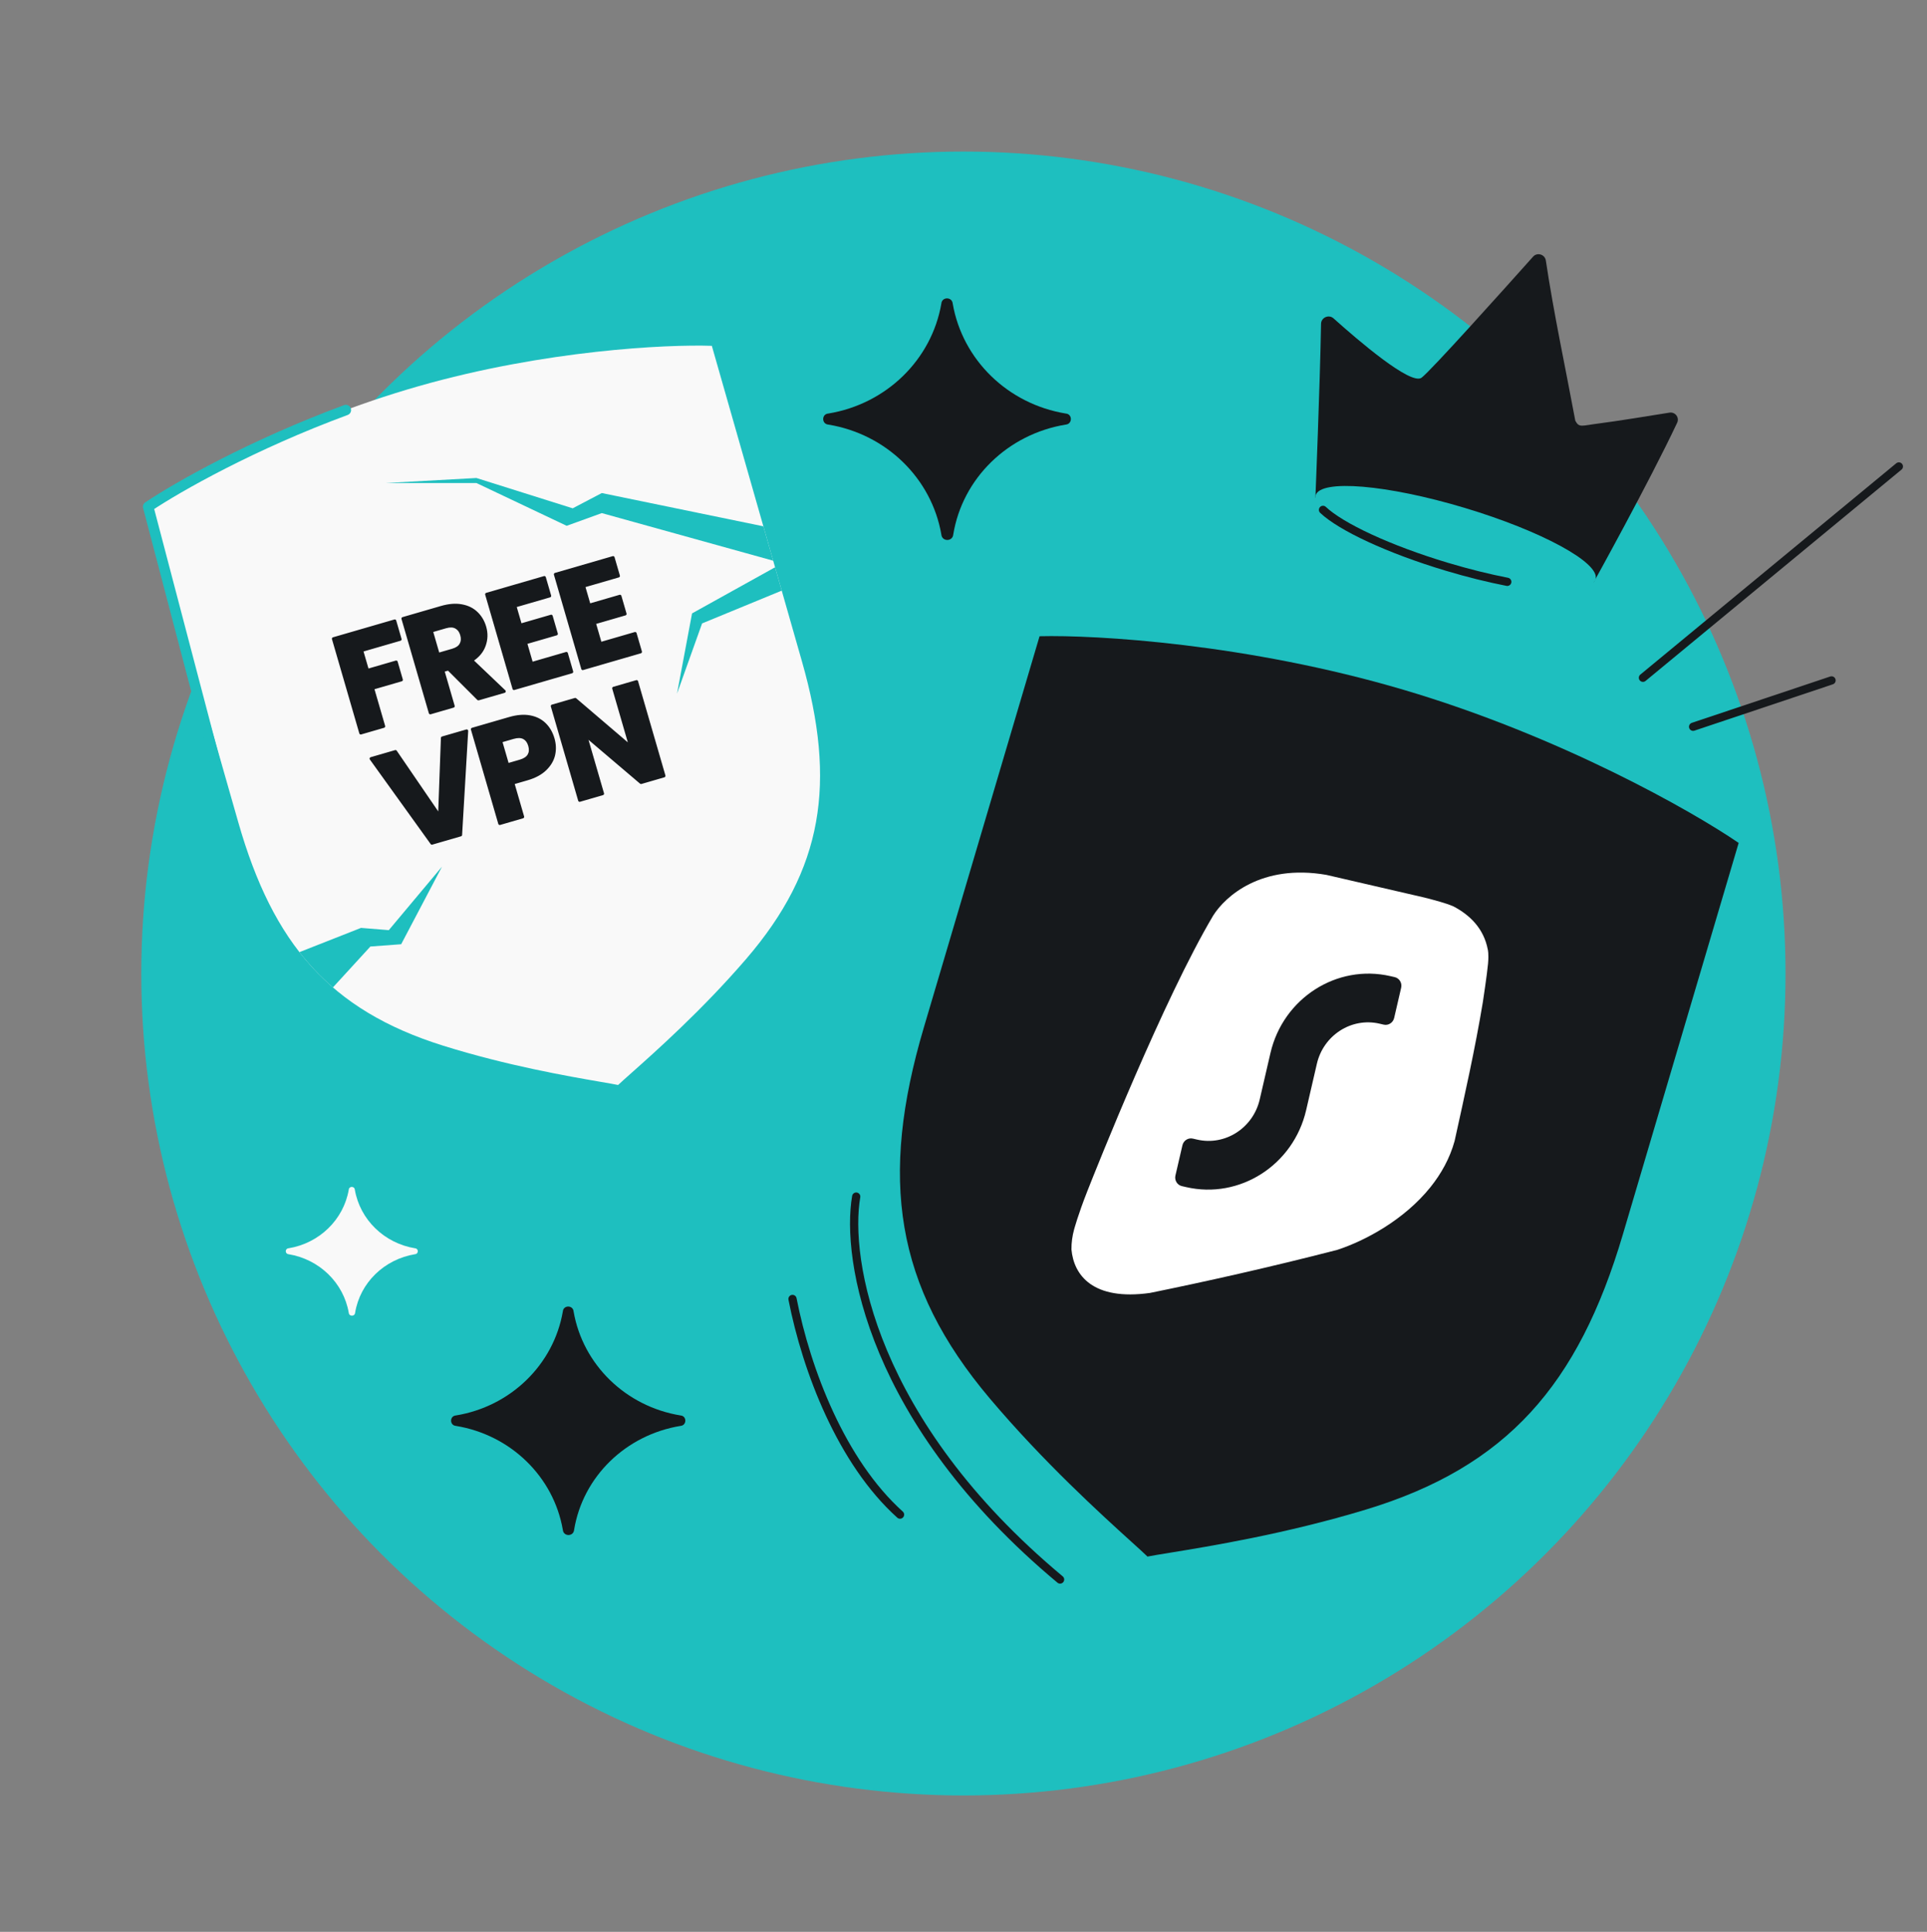 <svg width="368" height="369" viewBox="0 0 368 369" fill="none" xmlns="http://www.w3.org/2000/svg">
<rect x="0" y="0" width="368" height="369" fill="#808080" stroke="none"/>
<circle cx="183.982" cy="185.95" r="157" fill="#1EBFBF"/>
<path d="M158.176 78.99C156.883 79.094 156.884 80.986 158.176 81.1C169.231 82.909 177.91 91.35 179.77 102.102C179.899 103.483 181.914 103.483 182.043 102.102C183.8 91.35 192.479 82.909 203.534 81.1C204.826 80.986 204.827 79.094 203.534 78.99C192.479 77.181 183.8 68.74 181.94 57.987C181.816 56.665 179.883 56.664 179.77 57.987C177.91 68.74 169.231 77.181 158.176 78.99Z" fill="#16191C"/>
<path d="M55.091 238.437C54.402 238.493 54.403 239.501 55.091 239.562C60.985 240.527 65.612 245.027 66.604 250.759C66.673 251.495 67.747 251.495 67.816 250.759C68.752 245.027 73.379 240.527 79.273 239.562C79.962 239.501 79.963 238.493 79.273 238.437C73.379 237.473 68.752 232.973 67.761 227.24C67.695 226.535 66.664 226.535 66.604 227.24C65.612 232.973 60.985 237.473 55.091 238.437Z" fill="#F9F9F9"/>
<path d="M87.062 270.365C85.839 270.463 85.84 272.253 87.062 272.361C97.518 274.071 105.727 282.055 107.486 292.225C107.608 293.53 109.514 293.53 109.636 292.225C111.297 282.055 119.506 274.071 129.962 272.361C131.184 272.253 131.185 270.463 129.962 270.365C119.506 268.654 111.297 260.67 109.538 250.5C109.421 249.25 107.592 249.249 107.486 250.5C105.727 260.67 97.518 268.654 87.062 270.365Z" fill="#16191C"/>
<path fill-rule="evenodd" clip-rule="evenodd" d="M268.087 131.772C297.992 140.615 323.178 154.945 332.033 161.004L309.925 235.767C301.416 264.545 287.757 280.186 260.823 288.353C245.532 292.99 230.893 295.373 223.338 296.602C221.473 296.906 220.04 297.139 219.135 297.319L219.135 297.312L219.134 297.319C218.472 296.676 217.396 295.701 215.996 294.432C210.325 289.291 199.336 279.33 189.025 267.123C170.864 245.622 167.908 225.068 176.418 196.29L198.525 121.527C209.252 121.257 238.18 122.929 268.086 131.772L268.084 131.776L268.087 131.772Z" fill="#16191C"/>
<path d="M272.02 171.441C274.085 171.977 276.037 172.471 277.553 173.124C280.667 174.753 283.362 177.323 284.129 181.397C284.129 181.397 284.342 182.139 284.169 184.095C283.996 186.052 283.182 191.404 283.182 191.404C281.718 200.267 279.677 209.364 277.786 217.945C276.867 221.262 275.226 224.198 273.176 226.756C268.164 233.008 260.707 236.994 255.39 238.735C242.456 242.073 230.055 244.84 219.608 246.964C208.717 248.482 205.066 243.585 204.617 238.671C204.6 237.357 204.79 236.054 205.11 234.883C205.11 234.883 205.857 232.072 207.625 227.58C209.393 223.088 222.242 190.772 231.691 174.868C233.992 171.221 240.869 164.964 253.29 167.108L272.02 171.441Z" fill="white"/>
<path d="M266.349 186.641C267.239 186.847 267.79 187.753 267.579 188.664L266.243 194.439C266.032 195.35 265.14 195.922 264.25 195.716L263.444 195.529C258.103 194.294 252.748 197.724 251.484 203.192L249.432 212.06C247.008 222.538 236.745 229.113 226.508 226.746L225.702 226.559C224.812 226.353 224.261 225.448 224.472 224.536L225.808 218.762C226.019 217.851 226.911 217.279 227.801 217.485L228.607 217.671C233.948 218.907 239.303 215.476 240.568 210.009L242.619 201.141C245.043 190.662 255.306 184.087 265.543 186.455L266.349 186.641Z" fill="#16191C"/>
<path fill-rule="evenodd" clip-rule="evenodd" d="M79.934 73.768C104.045 66.884 127.318 65.759 135.94 66.057L153.149 126.337C159.773 149.54 157.241 166.043 142.476 183.194C134.094 192.931 125.183 200.857 120.584 204.947C119.449 205.957 118.577 206.733 118.04 207.244L118.038 207.242L118.039 207.245C117.313 207.094 116.162 206.895 114.665 206.637C108.6 205.591 96.848 203.564 84.588 199.721C62.994 192.951 52.13 180.271 45.506 157.068L28.297 96.789C35.462 91.984 55.821 80.653 79.933 73.769L79.933 73.771L79.934 73.768Z" fill="#F9F9F9"/>
<path d="M45.026 160.539L28.297 96.789C34.035 92.941 48.235 84.907 66.047 78.325" stroke="#1EBFBF" stroke-width="2" stroke-linecap="round" stroke-linejoin="round"/>
<mask id="path-10-outside-1_7051_2220" maskUnits="userSpaceOnUse" x="62.715" y="105.1" width="67.282" height="59.101" fill="black">
<rect fill="white" x="62.715" y="105.1" width="67.282" height="59.101"/>
<path d="M75.392 118.6L76.412 122.116L69.074 124.245L70.176 128.042L75.667 126.449L76.657 129.862L71.166 131.455L73.28 138.742L68.893 140.015L63.666 122.003L75.392 118.6ZM91.356 133.498L85.637 127.785L84.585 128.09L86.558 134.89L82.17 136.163L76.944 118.15L84.308 116.014C85.728 115.602 87.006 115.5 88.142 115.708C89.295 115.911 90.246 116.377 90.995 117.106C91.74 117.817 92.266 118.703 92.573 119.763C92.921 120.961 92.889 122.129 92.478 123.269C92.084 124.403 91.285 125.358 90.082 126.134L96.308 132.061L91.356 133.498ZM83.684 124.985L86.404 124.196C87.208 123.963 87.75 123.593 88.029 123.085C88.325 122.572 88.369 121.957 88.161 121.238C87.962 120.554 87.601 120.075 87.076 119.801C86.568 119.521 85.913 119.498 85.109 119.732L82.389 120.521L83.684 124.985ZM98.335 115.755L99.392 119.398L105.268 117.693L106.251 121.08L100.375 122.785L101.522 126.737L108.167 124.809L109.187 128.324L98.154 131.525L92.928 113.513L103.961 110.311L104.981 113.827L98.335 115.755ZM111.463 111.946L112.52 115.589L118.396 113.885L119.378 117.272L113.502 118.976L114.649 122.928L121.295 121L122.315 124.515L111.281 127.716L106.055 109.704L117.088 106.502L118.108 110.018L111.463 111.946ZM89.129 139.605L87.966 159.471L82.475 161.064L70.859 144.905L75.529 143.55L83.94 155.854L84.484 140.952L89.129 139.605ZM105.618 141.107C105.921 142.151 105.959 143.178 105.733 144.19C105.502 145.184 104.968 146.09 104.13 146.908C103.291 147.727 102.137 148.349 100.666 148.776L97.946 149.565L99.822 156.031L95.434 157.304L90.208 139.292L97.315 137.229C98.752 136.812 100.039 136.708 101.175 136.916C102.311 137.124 103.254 137.593 104.003 138.321C104.752 139.05 105.29 139.978 105.618 141.107ZM99.32 145.383C100.158 145.14 100.725 144.762 101.021 144.249C101.318 143.737 101.362 143.121 101.153 142.403C100.945 141.684 100.578 141.188 100.054 140.914C99.529 140.639 98.847 140.624 98.009 140.867L95.623 141.559L96.933 146.075L99.32 145.383ZM126.805 148.202L122.417 149.475L111.855 140.494L115.079 151.604L110.691 152.877L105.465 134.865L109.853 133.592L120.43 142.624L117.191 131.462L121.579 130.189L126.805 148.202Z"/>
</mask>
<path d="M75.392 118.6L76.412 122.116L69.074 124.245L70.176 128.042L75.667 126.449L76.657 129.862L71.166 131.455L73.28 138.742L68.893 140.015L63.666 122.003L75.392 118.6ZM91.356 133.498L85.637 127.785L84.585 128.09L86.558 134.89L82.17 136.163L76.944 118.15L84.308 116.014C85.728 115.602 87.006 115.5 88.142 115.708C89.295 115.911 90.246 116.377 90.995 117.106C91.74 117.817 92.266 118.703 92.573 119.763C92.921 120.961 92.889 122.129 92.478 123.269C92.084 124.403 91.285 125.358 90.082 126.134L96.308 132.061L91.356 133.498ZM83.684 124.985L86.404 124.196C87.208 123.963 87.75 123.593 88.029 123.085C88.325 122.572 88.369 121.957 88.161 121.238C87.962 120.554 87.601 120.075 87.076 119.801C86.568 119.521 85.913 119.498 85.109 119.732L82.389 120.521L83.684 124.985ZM98.335 115.755L99.392 119.398L105.268 117.693L106.251 121.08L100.375 122.785L101.522 126.737L108.167 124.809L109.187 128.324L98.154 131.525L92.928 113.513L103.961 110.311L104.981 113.827L98.335 115.755ZM111.463 111.946L112.52 115.589L118.396 113.885L119.378 117.272L113.502 118.976L114.649 122.928L121.295 121L122.315 124.515L111.281 127.716L106.055 109.704L117.088 106.502L118.108 110.018L111.463 111.946ZM89.129 139.605L87.966 159.471L82.475 161.064L70.859 144.905L75.529 143.55L83.94 155.854L84.484 140.952L89.129 139.605ZM105.618 141.107C105.921 142.151 105.959 143.178 105.733 144.19C105.502 145.184 104.968 146.09 104.13 146.908C103.291 147.727 102.137 148.349 100.666 148.776L97.946 149.565L99.822 156.031L95.434 157.304L90.208 139.292L97.315 137.229C98.752 136.812 100.039 136.708 101.175 136.916C102.311 137.124 103.254 137.593 104.003 138.321C104.752 139.05 105.29 139.978 105.618 141.107ZM99.32 145.383C100.158 145.14 100.725 144.762 101.021 144.249C101.318 143.737 101.362 143.121 101.153 142.403C100.945 141.684 100.578 141.188 100.054 140.914C99.529 140.639 98.847 140.624 98.009 140.867L95.623 141.559L96.933 146.075L99.32 145.383ZM126.805 148.202L122.417 149.475L111.855 140.494L115.079 151.604L110.691 152.877L105.465 134.865L109.853 133.592L120.43 142.624L117.191 131.462L121.579 130.189L126.805 148.202Z" fill="#16191C"/>
<path d="M75.392 118.6L75.664 118.522C75.62 118.372 75.464 118.286 75.314 118.329L75.392 118.6ZM76.412 122.116L76.491 122.387C76.641 122.343 76.727 122.187 76.684 122.037L76.412 122.116ZM69.074 124.245L68.995 123.974C68.846 124.017 68.759 124.174 68.803 124.324L69.074 124.245ZM70.176 128.042L69.905 128.121C69.948 128.271 70.105 128.357 70.254 128.314L70.176 128.042ZM75.667 126.449L75.938 126.371C75.895 126.221 75.738 126.135 75.588 126.178L75.667 126.449ZM76.657 129.862L76.736 130.133C76.885 130.09 76.972 129.933 76.928 129.783L76.657 129.862ZM71.166 131.455L71.087 131.184C70.938 131.227 70.851 131.384 70.895 131.534L71.166 131.455ZM73.28 138.742L73.359 139.013C73.509 138.97 73.595 138.813 73.552 138.664L73.28 138.742ZM68.893 140.015L68.621 140.094C68.665 140.244 68.822 140.33 68.971 140.286L68.893 140.015ZM63.666 122.003L63.588 121.732C63.438 121.775 63.352 121.932 63.395 122.081L63.666 122.003ZM75.121 118.679L76.141 122.194L76.684 122.037L75.664 118.522L75.121 118.679ZM76.334 121.844L68.995 123.974L69.153 124.516L76.491 122.387L76.334 121.844ZM68.803 124.324L69.905 128.121L70.447 127.964L69.345 124.166L68.803 124.324ZM70.254 128.314L75.746 126.72L75.588 126.178L70.097 127.771L70.254 128.314ZM75.396 126.528L76.386 129.941L76.928 129.783L75.938 126.371L75.396 126.528ZM76.578 129.591L71.087 131.184L71.245 131.726L76.736 130.133L76.578 129.591ZM70.895 131.534L73.009 138.821L73.552 138.664L71.437 131.376L70.895 131.534ZM73.202 138.471L68.814 139.744L68.971 140.286L73.359 139.013L73.202 138.471ZM69.164 139.937L63.938 121.924L63.395 122.081L68.621 140.094L69.164 139.937ZM63.745 122.274L75.471 118.872L75.314 118.329L63.588 121.732L63.745 122.274ZM91.356 133.498L91.157 133.697C91.229 133.77 91.336 133.797 91.435 133.769L91.356 133.498ZM85.637 127.785L85.837 127.585C85.764 127.512 85.657 127.485 85.558 127.514L85.637 127.785ZM84.585 128.09L84.506 127.819C84.357 127.862 84.27 128.019 84.314 128.169L84.585 128.09ZM86.558 134.89L86.637 135.161C86.786 135.117 86.873 134.961 86.829 134.811L86.558 134.89ZM82.17 136.163L81.899 136.242C81.942 136.391 82.099 136.477 82.249 136.434L82.17 136.163ZM76.944 118.15L76.865 117.879C76.716 117.923 76.629 118.079 76.673 118.229L76.944 118.15ZM88.142 115.708L88.091 115.986L88.093 115.986L88.142 115.708ZM90.995 117.106L90.799 117.308L90.8 117.31L90.995 117.106ZM92.478 123.269L92.212 123.173L92.211 123.176L92.478 123.269ZM90.082 126.134L89.929 125.896C89.856 125.943 89.809 126.021 89.801 126.107C89.793 126.193 89.825 126.278 89.887 126.338L90.082 126.134ZM96.308 132.061L96.387 132.332C96.484 132.304 96.559 132.226 96.583 132.128C96.607 132.029 96.576 131.926 96.503 131.856L96.308 132.061ZM83.684 124.985L83.413 125.064C83.457 125.214 83.613 125.3 83.763 125.257L83.684 124.985ZM88.029 123.085L87.784 122.944L87.781 122.949L88.029 123.085ZM87.076 119.801L86.94 120.048L86.945 120.051L87.076 119.801ZM82.389 120.521L82.31 120.25C82.16 120.293 82.074 120.45 82.118 120.599L82.389 120.521ZM91.556 133.298L85.837 127.585L85.438 127.985L91.157 133.697L91.556 133.298ZM85.558 127.514L84.506 127.819L84.664 128.361L85.716 128.056L85.558 127.514ZM84.314 128.169L86.287 134.968L86.829 134.811L84.856 128.011L84.314 128.169ZM86.479 134.619L82.092 135.892L82.249 136.434L86.637 135.161L86.479 134.619ZM82.441 136.084L77.215 118.072L76.673 118.229L81.899 136.242L82.441 136.084ZM77.023 118.421L84.387 116.285L84.229 115.742L76.865 117.879L77.023 118.421ZM84.387 116.285C85.776 115.882 87.008 115.787 88.091 115.986L88.193 115.43C87.003 115.212 85.68 115.322 84.229 115.742L84.387 116.285ZM88.093 115.986C89.197 116.181 90.095 116.624 90.799 117.308L91.192 116.903C90.398 116.13 89.393 115.642 88.191 115.43L88.093 115.986ZM90.8 117.31C91.506 117.984 92.007 118.826 92.302 119.842L92.844 119.685C92.524 118.58 91.973 117.65 91.191 116.901L90.8 117.31ZM92.302 119.842C92.633 120.984 92.602 122.091 92.212 123.173L92.743 123.364C93.175 122.167 93.208 120.938 92.844 119.685L92.302 119.842ZM92.211 123.176C91.841 124.24 91.089 125.148 89.929 125.896L90.235 126.371C91.48 125.568 92.326 124.566 92.744 123.361L92.211 123.176ZM89.887 126.338L96.114 132.265L96.503 131.856L90.277 125.929L89.887 126.338ZM96.23 131.789L91.278 133.226L91.435 133.769L96.387 132.332L96.23 131.789ZM83.763 125.257L86.483 124.467L86.325 123.925L83.606 124.714L83.763 125.257ZM86.483 124.467C87.326 124.223 87.948 123.819 88.276 123.221L87.781 122.949C87.552 123.366 87.09 123.703 86.325 123.925L86.483 124.467ZM88.273 123.226C88.618 122.631 88.656 121.931 88.432 121.16L87.89 121.317C88.083 121.982 88.033 122.514 87.784 122.944L88.273 123.226ZM88.432 121.16C88.217 120.418 87.813 119.867 87.207 119.55L86.945 120.051C87.388 120.282 87.708 120.691 87.89 121.317L88.432 121.16ZM87.212 119.553C86.615 119.224 85.874 119.216 85.03 119.46L85.187 120.003C85.951 119.781 86.522 119.818 86.94 120.048L87.212 119.553ZM85.03 119.46L82.31 120.25L82.468 120.792L85.187 120.003L85.03 119.46ZM82.118 120.599L83.413 125.064L83.955 124.907L82.66 120.442L82.118 120.599ZM98.335 115.755L98.257 115.484C98.107 115.527 98.021 115.684 98.064 115.833L98.335 115.755ZM99.392 119.398L99.121 119.477C99.165 119.627 99.321 119.713 99.471 119.67L99.392 119.398ZM105.268 117.693L105.54 117.615C105.496 117.465 105.339 117.379 105.19 117.422L105.268 117.693ZM106.251 121.08L106.33 121.352C106.48 121.308 106.566 121.152 106.522 121.002L106.251 121.08ZM100.375 122.785L100.297 122.514C100.147 122.558 100.061 122.714 100.104 122.864L100.375 122.785ZM101.522 126.737L101.251 126.815C101.294 126.965 101.451 127.051 101.6 127.008L101.522 126.737ZM108.167 124.809L108.439 124.73C108.395 124.58 108.238 124.494 108.089 124.537L108.167 124.809ZM109.187 128.324L109.266 128.595C109.416 128.552 109.502 128.395 109.459 128.245L109.187 128.324ZM98.154 131.525L97.883 131.604C97.926 131.754 98.083 131.84 98.233 131.796L98.154 131.525ZM92.928 113.513L92.849 113.241C92.699 113.285 92.613 113.441 92.656 113.591L92.928 113.513ZM103.961 110.311L104.232 110.233C104.189 110.083 104.032 109.997 103.882 110.04L103.961 110.311ZM104.981 113.827L105.06 114.098C105.209 114.054 105.296 113.898 105.252 113.748L104.981 113.827ZM98.064 115.833L99.121 119.477L99.664 119.32L98.606 115.676L98.064 115.833ZM99.471 119.67L105.347 117.965L105.19 117.422L99.314 119.127L99.471 119.67ZM104.997 117.772L105.98 121.159L106.522 121.002L105.54 117.615L104.997 117.772ZM106.172 120.809L100.297 122.514L100.454 123.057L106.33 121.352L106.172 120.809ZM100.104 122.864L101.251 126.815L101.793 126.658L100.646 122.707L100.104 122.864ZM101.6 127.008L108.246 125.08L108.089 124.537L101.443 126.466L101.6 127.008ZM107.896 124.887L108.916 128.403L109.459 128.245L108.439 124.73L107.896 124.887ZM109.109 128.053L98.075 131.254L98.233 131.796L109.266 128.595L109.109 128.053ZM98.425 131.446L93.199 113.434L92.656 113.591L97.883 131.604L98.425 131.446ZM93.006 113.784L104.04 110.582L103.882 110.04L92.849 113.241L93.006 113.784ZM103.69 110.39L104.71 113.905L105.252 113.748L104.232 110.233L103.69 110.39ZM104.902 113.555L98.257 115.484L98.414 116.026L105.06 114.098L104.902 113.555ZM111.463 111.946L111.384 111.675C111.234 111.718 111.148 111.875 111.191 112.025L111.463 111.946ZM112.52 115.589L112.249 115.668C112.292 115.818 112.449 115.904 112.598 115.861L112.52 115.589ZM118.396 113.885L118.667 113.806C118.623 113.656 118.467 113.57 118.317 113.613L118.396 113.885ZM119.378 117.272L119.457 117.543C119.607 117.499 119.693 117.343 119.649 117.193L119.378 117.272ZM113.502 118.976L113.424 118.705C113.274 118.749 113.188 118.905 113.231 119.055L113.502 118.976ZM114.649 122.928L114.378 123.007C114.421 123.156 114.578 123.243 114.728 123.199L114.649 122.928ZM121.295 121L121.566 120.921C121.522 120.771 121.366 120.685 121.216 120.729L121.295 121ZM122.315 124.515L122.393 124.786C122.543 124.743 122.629 124.586 122.586 124.436L122.315 124.515ZM111.281 127.716L111.01 127.795C111.053 127.945 111.21 128.031 111.36 127.987L111.281 127.716ZM106.055 109.704L105.976 109.433C105.826 109.476 105.74 109.633 105.784 109.782L106.055 109.704ZM117.088 106.502L117.359 106.424C117.316 106.274 117.159 106.188 117.01 106.231L117.088 106.502ZM118.108 110.018L118.187 110.289C118.337 110.245 118.423 110.089 118.379 109.939L118.108 110.018ZM111.191 112.025L112.249 115.668L112.791 115.511L111.734 111.867L111.191 112.025ZM112.598 115.861L118.474 114.156L118.317 113.613L112.441 115.318L112.598 115.861ZM118.124 113.963L119.107 117.35L119.649 117.193L118.667 113.806L118.124 113.963ZM119.3 117L113.424 118.705L113.581 119.248L119.457 117.543L119.3 117ZM113.231 119.055L114.378 123.007L114.92 122.849L113.774 118.898L113.231 119.055ZM114.728 123.199L121.373 121.271L121.216 120.729L114.57 122.657L114.728 123.199ZM121.023 121.078L122.043 124.594L122.586 124.436L121.566 120.921L121.023 121.078ZM122.236 124.244L111.203 127.445L111.36 127.987L122.393 124.786L122.236 124.244ZM111.552 127.638L106.326 109.625L105.784 109.782L111.01 127.795L111.552 127.638ZM106.134 109.975L117.167 106.774L117.01 106.231L105.976 109.433L106.134 109.975ZM116.817 106.581L117.837 110.096L118.379 109.939L117.359 106.424L116.817 106.581ZM118.029 109.747L111.384 111.675L111.541 112.217L118.187 110.289L118.029 109.747ZM89.129 139.605L89.411 139.621C89.416 139.53 89.376 139.441 89.305 139.384C89.233 139.327 89.138 139.308 89.05 139.334L89.129 139.605ZM87.966 159.471L88.045 159.742C88.159 159.709 88.241 159.607 88.248 159.488L87.966 159.471ZM82.475 161.064L82.246 161.229C82.315 161.326 82.439 161.369 82.554 161.335L82.475 161.064ZM70.859 144.905L70.781 144.634C70.693 144.66 70.623 144.727 70.593 144.813C70.563 144.9 70.577 144.996 70.63 145.07L70.859 144.905ZM75.529 143.55L75.763 143.391C75.694 143.29 75.568 143.245 75.451 143.279L75.529 143.55ZM83.94 155.854L83.707 156.014C83.776 156.114 83.901 156.159 84.018 156.126C84.135 156.092 84.218 155.986 84.222 155.865L83.94 155.854ZM84.484 140.952L84.406 140.681C84.289 140.715 84.207 140.82 84.202 140.942L84.484 140.952ZM88.847 139.588L87.684 159.455L88.248 159.488L89.411 139.621L88.847 139.588ZM87.887 159.2L82.396 160.793L82.554 161.335L88.045 159.742L87.887 159.2ZM82.704 160.899L71.089 144.741L70.63 145.07L82.246 161.229L82.704 160.899ZM70.938 145.177L75.608 143.822L75.451 143.279L70.781 144.634L70.938 145.177ZM75.296 143.71L83.707 156.014L84.173 155.695L75.763 143.391L75.296 143.71ZM84.222 155.865L84.767 140.963L84.202 140.942L83.658 155.844L84.222 155.865ZM84.563 141.223L89.207 139.876L89.05 139.334L84.406 140.681L84.563 141.223ZM105.733 144.19L106.008 144.254L106.009 144.251L105.733 144.19ZM104.13 146.908L103.932 146.706L104.13 146.908ZM97.946 149.565L97.867 149.294C97.717 149.337 97.631 149.494 97.674 149.644L97.946 149.565ZM99.822 156.031L99.9 156.302C100.05 156.259 100.136 156.102 100.093 155.952L99.822 156.031ZM95.434 157.304L95.163 157.383C95.206 157.533 95.363 157.619 95.513 157.575L95.434 157.304ZM90.208 139.292L90.129 139.02C89.979 139.064 89.893 139.22 89.937 139.37L90.208 139.292ZM101.175 136.916L101.226 136.639L101.175 136.916ZM95.623 141.559L95.544 141.288C95.394 141.332 95.308 141.488 95.352 141.638L95.623 141.559ZM96.933 146.075L96.662 146.154C96.706 146.304 96.862 146.39 97.012 146.347L96.933 146.075ZM105.347 141.186C105.637 142.186 105.673 143.165 105.458 144.128L106.009 144.251C106.246 143.191 106.204 142.116 105.889 141.029L105.347 141.186ZM105.458 144.126C105.241 145.06 104.738 145.92 103.932 146.706L104.327 147.11C105.198 146.26 105.764 145.308 106.008 144.254L105.458 144.126ZM103.932 146.706C103.136 147.484 102.027 148.087 100.587 148.505L100.744 149.047C102.247 148.611 103.447 147.969 104.327 147.11L103.932 146.706ZM100.587 148.505L97.867 149.294L98.024 149.836L100.744 149.047L100.587 148.505ZM97.674 149.644L99.551 156.11L100.093 155.952L98.217 149.486L97.674 149.644ZM99.743 155.76L95.356 157.033L95.513 157.575L99.9 156.302L99.743 155.76ZM95.705 157.225L90.479 139.213L89.937 139.37L95.163 157.383L95.705 157.225ZM90.287 139.563L97.394 137.501L97.237 136.958L90.129 139.02L90.287 139.563ZM97.394 137.501C98.801 137.092 100.042 136.996 101.124 137.194L101.226 136.639C100.036 136.42 98.704 136.533 97.237 136.958L97.394 137.501ZM101.124 137.194C102.211 137.393 103.101 137.838 103.806 138.524L104.2 138.119C103.406 137.347 102.411 136.856 101.226 136.639L101.124 137.194ZM103.806 138.524C104.516 139.214 105.031 140.098 105.347 141.186L105.889 141.029C105.55 139.859 104.988 138.886 104.2 138.119L103.806 138.524ZM99.398 145.654C100.273 145.4 100.919 144.991 101.266 144.391L100.777 144.108C100.531 144.533 100.042 144.879 99.241 145.112L99.398 145.654ZM101.266 144.391C101.61 143.795 101.648 143.096 101.424 142.324L100.882 142.482C101.075 143.147 101.025 143.679 100.777 144.108L101.266 144.391ZM101.424 142.324C101.2 141.552 100.794 140.982 100.184 140.663L99.923 141.164C100.362 141.394 100.689 141.816 100.882 142.482L101.424 142.324ZM100.184 140.663C99.57 140.342 98.806 140.342 97.93 140.596L98.088 141.138C98.889 140.906 99.487 140.936 99.923 141.164L100.184 140.663ZM97.93 140.596L95.544 141.288L95.702 141.831L98.088 141.138L97.93 140.596ZM95.352 141.638L96.662 146.154L97.204 145.997L95.894 141.481L95.352 141.638ZM97.012 146.347L99.398 145.654L99.241 145.112L96.855 145.804L97.012 146.347ZM126.805 148.202L126.884 148.473C127.033 148.43 127.12 148.273 127.076 148.123L126.805 148.202ZM122.417 149.475L122.234 149.69C122.307 149.752 122.405 149.773 122.496 149.746L122.417 149.475ZM111.855 140.494L112.038 140.279C111.943 140.198 111.807 140.189 111.702 140.257C111.597 140.325 111.549 140.453 111.584 140.573L111.855 140.494ZM115.079 151.604L115.158 151.875C115.307 151.832 115.394 151.675 115.35 151.526L115.079 151.604ZM110.691 152.877L110.42 152.956C110.464 153.106 110.62 153.192 110.77 153.148L110.691 152.877ZM105.465 134.865L105.386 134.594C105.236 134.637 105.15 134.794 105.194 134.943L105.465 134.865ZM109.853 133.592L110.036 133.377C109.964 133.315 109.865 133.294 109.774 133.32L109.853 133.592ZM120.43 142.624L120.246 142.839C120.341 142.92 120.478 142.929 120.583 142.861C120.688 142.794 120.736 142.665 120.701 142.545L120.43 142.624ZM117.191 131.462L117.112 131.191C116.963 131.235 116.876 131.391 116.92 131.541L117.191 131.462ZM121.579 130.189L121.85 130.111C121.806 129.961 121.65 129.875 121.5 129.918L121.579 130.189ZM126.726 147.931L122.339 149.204L122.496 149.746L126.884 148.473L126.726 147.931ZM122.6 149.26L112.038 140.279L111.672 140.709L122.234 149.69L122.6 149.26ZM111.584 140.573L114.808 151.683L115.35 151.526L112.126 140.415L111.584 140.573ZM115 151.333L110.613 152.606L110.77 153.148L115.158 151.875L115 151.333ZM110.962 152.799L105.736 134.786L105.194 134.943L110.42 152.956L110.962 152.799ZM105.544 135.136L109.931 133.863L109.774 133.32L105.386 134.594L105.544 135.136ZM109.669 133.806L120.246 142.839L120.613 142.409L110.036 133.377L109.669 133.806ZM120.701 142.545L117.462 131.384L116.92 131.541L120.158 142.703L120.701 142.545ZM117.27 131.734L121.657 130.461L121.5 129.918L117.112 131.191L117.27 131.734ZM121.308 130.268L126.534 148.281L127.076 148.123L121.85 130.111L121.308 130.268Z" fill="#16191C" mask="url(#path-10-outside-1_7051_2220)"/>
<path fill-rule="evenodd" clip-rule="evenodd" d="M57.181 181.869L68.943 177.237L74.247 177.668L84.408 165.537L76.612 180.357L70.733 180.795L63.578 188.609C61.23 186.584 59.108 184.344 57.181 181.869ZM145.781 100.53L114.924 94.177L109.367 97.094L90.98 91.303L73.741 92.261L90.98 92.261L108.217 100.435L114.924 98.007L147.657 107.1L145.781 100.53ZM148.016 108.355L132.163 117.162L129.29 132.486L134.079 119.078L149.289 112.815L148.016 108.355Z" fill="#1EBFBF"/>
<path d="M313.754 129.459L362.627 89.097" stroke="#16191C" stroke-width="1.572" stroke-linecap="round"/>
<path d="M323.335 138.816L349.771 129.963" stroke="#16191C" stroke-width="1.572" stroke-linecap="round"/>
<path d="M163.508 228.561C161.462 240.402 166.385 271.609 202.444 301.703M171.878 289.306C160.698 279.25 154.026 261.783 151.346 248.114" stroke="#16191C" stroke-width="1.572" stroke-linecap="round"/>
<path d="M271.474 72.148C269.423 73.656 259.317 64.984 254.668 60.813C253.764 60.003 252.302 60.642 252.281 61.855C252.082 73.496 251.205 95.039 251.205 95.039L304.368 111.183C304.368 111.183 314.827 92.328 320.287 80.751C320.76 79.747 319.913 78.64 318.818 78.818C315.127 79.419 308.423 80.493 305.498 80.862C301.976 81.306 301.603 81.757 300.84 80.374C298.948 70.191 296.745 60.016 295.21 49.764C295.034 48.589 293.563 48.139 292.772 49.025C287.438 54.999 273.213 70.869 271.474 72.148Z" fill="#16191C"/>
<ellipse cx="277.976" cy="102.624" rx="27.904" ry="5.875" transform="rotate(16.701 277.976 102.624)" fill="#1EBFBF"/>
<path d="M287.845 111.135C284.285 110.441 280.364 109.474 276.287 108.251C265.176 104.918 256.077 100.632 252.655 97.39" stroke="#16191C" stroke-width="1.572" stroke-linecap="round" stroke-linejoin="round"/>
</svg>
